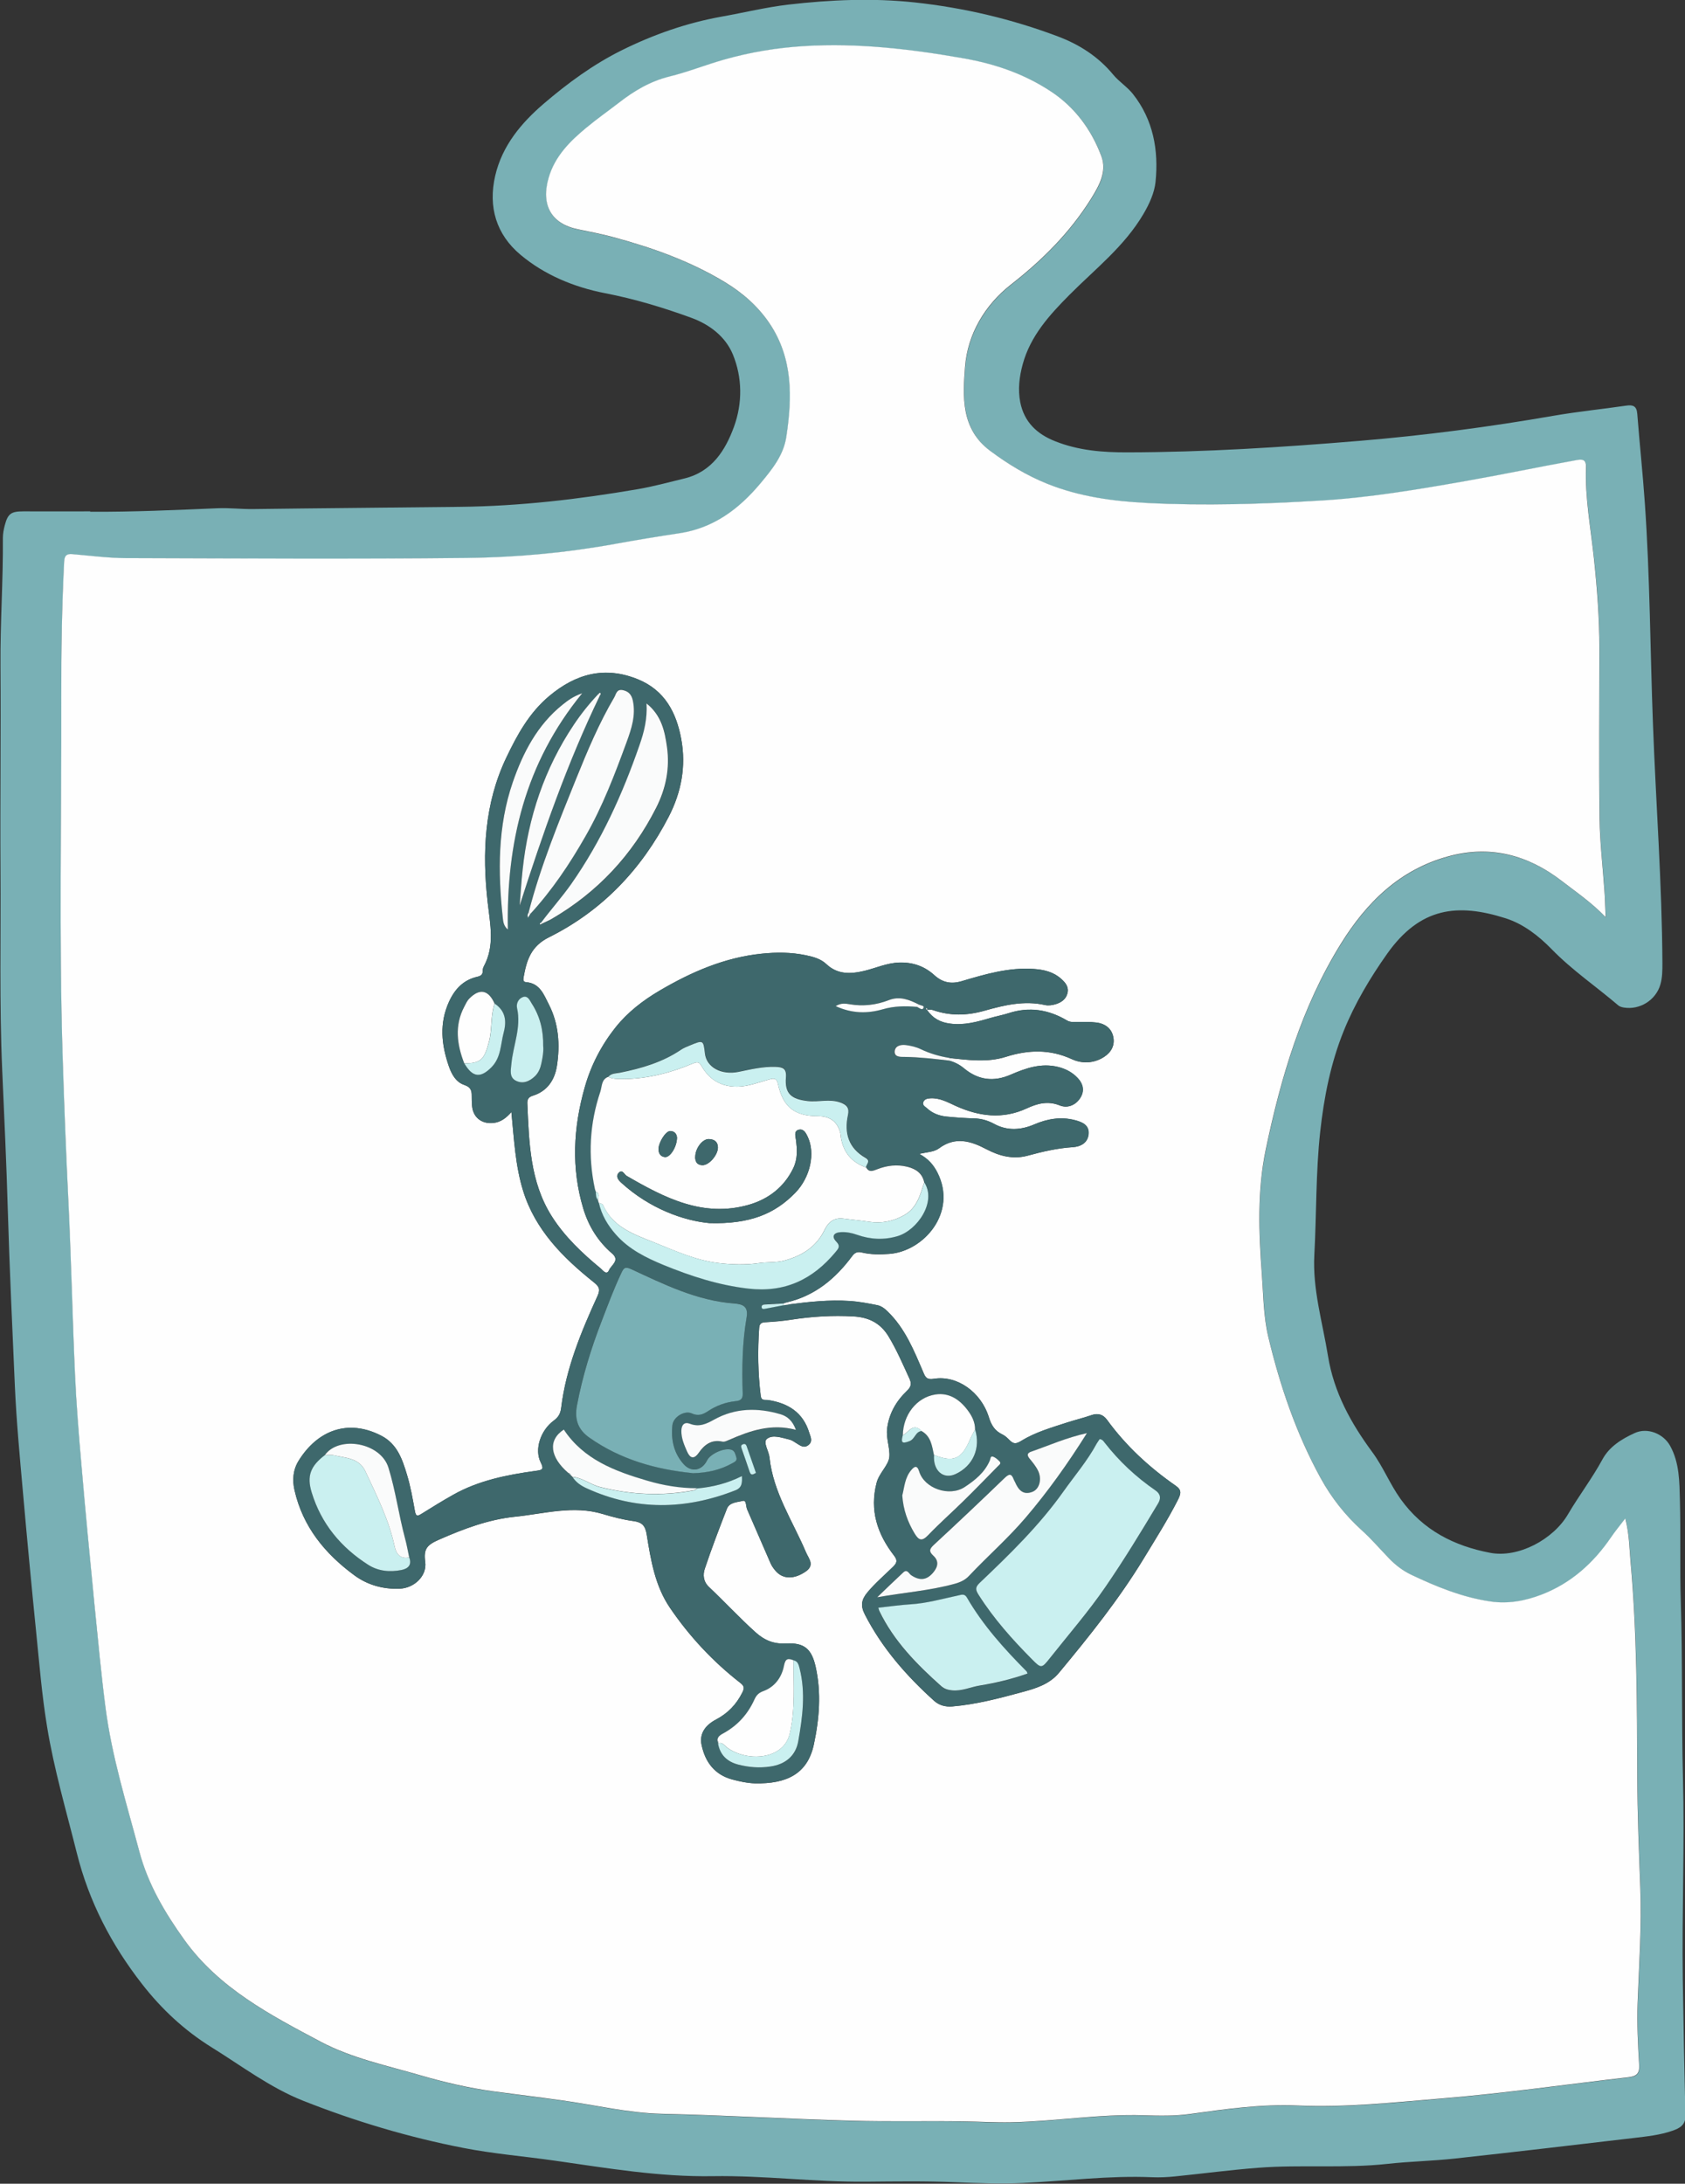 <?xml version="1.0" encoding="UTF-8"?>
<svg xmlns="http://www.w3.org/2000/svg" id="Lag_2" viewBox="0 0 205.11 265.79">
  <rect x="0" y="0" width="205.11" height="265.79" fill="#333333" stroke="none"/>
  <defs>
    <style>.cls-1{fill:#79b0b5;}.cls-1,.cls-2,.cls-3,.cls-4,.cls-5{stroke-width:0px;}.cls-2{fill:#3e686c;}.cls-3{fill:#caf0f0;}.cls-4{fill:#fefefe;}.cls-5{fill:#fafbfb;}</style>
  </defs>
  <g id="Lag_1-2">
    <path class="cls-1" d="m10.95,62.29c5.19.03,10.37-.21,15.56-.43,1.43-.06,2.87.12,4.31.1,8.39-.11,16.78-.17,25.16-.27,7.27-.08,14.48-.92,21.65-2.15,1.93-.33,3.81-.85,5.71-1.31,3.33-.82,4.96-3.42,6.01-6.3,1.04-2.87,1.02-5.98-.15-8.81-.9-2.16-2.83-3.63-5.05-4.44-3.43-1.25-6.91-2.3-10.53-3-3.7-.72-7.32-2.2-10.26-4.67-2.95-2.47-3.96-5.82-3.08-9.62.85-3.67,3.19-6.44,5.92-8.78,2.9-2.48,6-4.76,9.46-6.48,3.89-1.93,7.92-3.34,12.2-4.11,2.71-.48,5.38-1.14,8.12-1.46,5.13-.59,10.25-.82,15.4-.26,5.98.65,11.79,2.02,17.41,4.14,2.6.98,4.9,2.45,6.71,4.64.71.86,1.7,1.48,2.39,2.34,2.5,3.15,3.16,6.87,2.77,10.73-.14,1.31-.74,2.65-1.47,3.89-2.31,3.94-5.88,6.7-9.02,9.86-2.44,2.46-4.74,4.99-5.68,8.44-.41,1.51-.6,3.05-.3,4.61.48,2.42,2.03,3.88,4.26,4.76,2.84,1.13,5.8,1.36,8.81,1.35,9.43-.02,18.83-.62,28.22-1.4,7.91-.66,15.78-1.69,23.6-3.05,2.94-.51,5.93-.81,8.89-1.24.82-.12,1.26.06,1.33,1,.28,3.62.67,7.23.92,10.85.63,8.97.65,17.95.99,26.93.36,9.69,1.1,19.37,1.15,29.08,0,.88,0,1.75-.25,2.61-.55,1.89-2.51,3.12-4.46,2.79-.23-.04-.48-.11-.65-.25-2.69-2.3-5.63-4.29-8.12-6.85-1.59-1.63-3.45-3.08-5.63-3.77-5.8-1.84-10.37-1.36-14.4,4.33-2.08,2.94-3.93,6.05-5.28,9.38-1.59,3.93-2.41,8.09-2.87,12.31-.54,4.97-.44,9.97-.71,14.95-.23,4.2,1,8.21,1.66,12.3.72,4.45,2.79,8.18,5.4,11.72,1.33,1.8,2.14,3.9,3.46,5.73,2.72,3.78,6.51,5.69,10.89,6.52,3.39.65,7.65-1.6,9.46-4.68,1.33-2.27,2.94-4.37,4.2-6.69.84-1.56,2.35-2.49,3.93-3.21,1.54-.71,3.49.07,4.31,1.56,1.15,2.08,1.13,4.4,1.19,6.65.11,4.11-.02,8.23.11,12.35.22,7.11.08,14.22.26,21.33.21,8.19-.13,16.38-.02,24.56.08,5.55.19,11.1.32,16.65.03,1.15-.75,1.53-1.58,1.82-1.51.53-3.11.69-4.69.88-7.25.85-14.49,1.71-21.75,2.5-2.73.3-5.49.35-8.23.65-5.25.58-10.53.07-15.78.48-3.38.26-6.74.71-10.11,1.05-.91.09-1.84.14-2.75.1-5.28-.23-10.52.46-15.78.7-2.71.12-5.42.02-8.14-.09-3.63-.16-7.27-.1-10.91-.07-6.23.06-12.44-.77-18.66-.67-6.51.11-12.87-.98-19.26-1.89-3.71-.53-7.46-.83-11.13-1.55-6.67-1.3-13.17-3.24-19.49-5.74-4.03-1.6-7.49-4.24-11.15-6.51-3.3-2.05-6.09-4.65-8.46-7.7-3.72-4.77-6.46-10.02-7.94-15.95-1.28-5.11-2.77-10.16-3.62-15.37-.63-3.82-.94-7.68-1.33-11.53-.57-5.68-1.11-11.35-1.61-17.04-.38-4.29-.79-8.59-.98-12.89-.31-7.14-.65-14.28-.86-21.42-.16-5.66-.43-11.33-.68-16.99-.36-8.19-.15-16.38-.21-24.57-.05-8.22.06-16.45,0-24.68-.04-5.2.33-10.38.29-15.57,0-.51.1-1.04.23-1.53.38-1.44.78-1.7,2.27-1.7,2.72.01,5.43,0,8.15,0Zm186.91,122.56c-.69.91-1.25,1.58-1.74,2.3-2.15,3.15-4.89,5.6-8.46,6.97-1.98.76-4.04,1.15-6.22.83-3.4-.5-6.52-1.79-9.59-3.23-1.06-.5-1.97-1.2-2.78-2.05-1.08-1.12-2.1-2.31-3.25-3.35-2.04-1.84-3.73-3.99-5.03-6.36-2.98-5.42-4.96-11.24-6.39-17.24-.59-2.5-.59-5.06-.78-7.61-.38-5.07-.58-10.16.47-15.14,1.84-8.78,4.34-17.35,9.14-25.06,3.15-5.08,7.21-9.07,13.15-10.67,5.06-1.36,9.64-.15,13.73,3,1.75,1.34,3.58,2.58,5.36,4.42-.06-1.34-.09-2.29-.15-3.24-.2-2.9-.56-5.81-.59-8.71-.09-6.91-.03-13.83-.02-20.74,0-3.68-.28-7.34-.67-10.99-.39-3.68-1.09-7.34-.96-11.07.04-1.01-.49-.99-1.2-.87-4.47.81-8.92,1.74-13.39,2.53-5.9,1.04-11.8,2.04-17.77,2.39-7.01.41-14.04.64-21.07.29-4.15-.21-8.26-.77-12.16-2.34-2.49-1-4.75-2.39-6.92-3.99-3.61-2.68-3.35-6.67-3.08-10.24.3-3.95,2.42-7.53,5.58-10.01,3.83-2.99,7.18-6.33,9.75-10.44.98-1.56,1.97-3.3,1.27-5.17-1.21-3.24-3.24-5.99-6.15-7.9-3.23-2.11-6.76-3.35-10.63-4.03-6.44-1.13-12.86-1.89-19.39-1.49-3.31.2-6.58.74-9.77,1.65-2.22.64-4.39,1.5-6.63,2.05-2.32.57-4.29,1.74-6.12,3.16-1.32,1.03-2.7,2-3.99,3.06-2.01,1.66-3.85,3.5-4.61,6.12-.96,3.3.32,5.6,3.59,6.26,1.41.29,2.81.56,4.2.93,4.8,1.28,9.46,2.94,13.72,5.53,2.12,1.29,4,2.92,5.4,5.02,2.86,4.26,2.75,8.97,2.03,13.75-.34,2.25-1.73,3.99-3.15,5.69-2.61,3.12-5.69,5.45-9.84,6.07-2.6.39-5.2.82-7.79,1.29-5.98,1.08-12.03,1.65-18.09,1.72-13.86.16-27.73.07-41.59.02-2.15,0-4.29-.3-6.44-.48-.7-.06-.97.15-1.01.91-.29,5.43-.37,10.85-.35,16.29.04,14.7-.29,29.41.17,44.11.18,5.71.4,11.41.68,17.11.35,7.14.5,14.28.82,21.42.16,3.59.45,7.17.76,10.75.5,5.72,1.04,11.44,1.6,17.16.41,4.21.81,8.42,1.35,12.61.77,5.99,2.58,11.76,4.13,17.58,1.06,3.97,3.11,7.43,5.47,10.72,4.22,5.89,10.48,9.15,16.64,12.42,3.77,2,8.03,2.88,12.12,4.07,2.86.83,5.78,1.53,8.75,1.93,2.8.38,5.61.73,8.42,1.11,4.07.56,8.12,1.55,12.2,1.64,7.71.17,15.4.63,23.1.84,4.55.12,9.11,0,13.66.08,1.91.03,3.82.16,5.74.11,5.39-.12,10.73-1.02,16.13-.85,1.91.06,3.83.09,5.74-.17,4.31-.6,8.62-1.22,12.99-1.02,5.89.26,11.73-.38,17.57-.86,7.59-.62,15.13-1.72,22.7-2.58.94-.11,1.4-.39,1.33-1.48-.15-2.51-.28-5.03-.19-7.54.17-4.67.51-9.33.33-14-.17-4.51-.35-9.02-.37-13.53-.03-8.79-.03-17.57-.83-26.33-.15-1.61-.15-3.24-.62-5.1Z"></path>
    <path class="cls-4" d="m197.85,184.85c.47,1.85.48,3.49.62,5.1.8,8.76.8,17.55.83,26.33.02,4.51.2,9.02.37,13.53.18,4.68-.16,9.34-.33,14-.09,2.51.04,5.03.19,7.54.07,1.09-.4,1.37-1.33,1.48-7.57.87-15.11,1.96-22.7,2.58-5.84.48-11.68,1.12-17.57.86-4.36-.19-8.68.42-12.99,1.02-1.91.27-3.83.23-5.74.17-5.4-.17-10.75.74-16.13.85-1.92.04-3.83-.08-5.74-.11-4.55-.07-9.11.05-13.66-.08-7.7-.21-15.39-.67-23.1-.84-4.08-.09-8.13-1.08-12.2-1.64-2.8-.39-5.61-.73-8.42-1.11-2.97-.41-5.89-1.1-8.75-1.93-4.09-1.19-8.35-2.08-12.12-4.07-6.16-3.27-12.42-6.53-16.64-12.42-2.35-3.28-4.41-6.74-5.47-10.72-1.55-5.82-3.36-11.58-4.13-17.58-.54-4.19-.93-8.4-1.35-12.61-.56-5.72-1.11-11.43-1.6-17.16-.31-3.58-.6-7.16-.76-10.75-.32-7.14-.47-14.29-.82-21.42-.28-5.7-.5-11.41-.68-17.11-.46-14.7-.13-29.4-.17-44.11-.01-5.43.07-10.86.35-16.29.04-.76.31-.97,1.01-.91,2.15.18,4.29.47,6.44.48,13.86.04,27.73.13,41.59-.02,6.05-.07,12.11-.63,18.09-1.72,2.59-.47,5.19-.9,7.79-1.29,4.15-.63,7.23-2.95,9.84-6.07,1.42-1.7,2.82-3.43,3.15-5.69.72-4.78.82-9.49-2.03-13.75-1.41-2.1-3.28-3.73-5.4-5.02-4.26-2.59-8.92-4.24-13.72-5.53-1.39-.37-2.8-.64-4.2-.93-3.27-.66-4.55-2.96-3.59-6.26.76-2.63,2.6-4.46,4.61-6.12,1.29-1.07,2.66-2.03,3.99-3.06,1.83-1.42,3.8-2.59,6.12-3.16,2.24-.55,4.41-1.42,6.63-2.05,3.19-.91,6.46-1.45,9.77-1.65,6.53-.4,12.95.36,19.39,1.49,3.87.68,7.41,1.91,10.63,4.03,2.91,1.91,4.94,4.66,6.15,7.9.7,1.87-.3,3.61-1.27,5.17-2.57,4.11-5.92,7.45-9.75,10.44-3.17,2.48-5.28,6.05-5.58,10.01-.27,3.58-.54,7.56,3.08,10.24,2.17,1.61,4.43,2.99,6.92,3.99,3.9,1.57,8.02,2.13,12.16,2.34,7.02.36,14.06.13,21.07-.29,5.97-.35,11.87-1.35,17.77-2.39,4.48-.79,8.92-1.72,13.39-2.53.71-.13,1.24-.14,1.2.87-.13,3.73.57,7.38.96,11.07.39,3.65.67,7.31.67,10.99,0,6.91-.07,13.83.02,20.74.04,2.91.39,5.81.59,8.71.07.95.09,1.9.15,3.24-1.78-1.84-3.61-3.07-5.36-4.42-4.1-3.15-8.67-4.37-13.73-3-5.94,1.6-10,5.59-13.15,10.67-4.79,7.72-7.3,16.28-9.14,25.06-1.04,4.99-.85,10.07-.47,15.14.19,2.55.19,5.11.78,7.61,1.43,6,3.41,11.82,6.39,17.24,1.3,2.37,2.99,4.52,5.03,6.36,1.15,1.04,2.17,2.23,3.25,3.35.81.85,1.72,1.55,2.78,2.05,3.07,1.45,6.19,2.73,9.59,3.23,2.17.32,4.24-.07,6.22-.83,3.57-1.37,6.31-3.82,8.46-6.97.49-.72,1.05-1.4,1.74-2.3Zm-101.85-26.07c-.07-.09-.14-.18-.21-.27,3.4-.79,5.9-2.88,7.92-5.61.35-.47.68-.58,1.2-.45,1.1.26,2.21.26,3.33.17,4.18-.3,8.31-5.02,5.86-9.88-.49-.97-1.14-1.71-2.21-2.29.95-.23,1.77-.22,2.39-.67,1.99-1.48,3.88-.91,5.81.11,1.56.82,3.22,1.25,4.97.78,1.81-.49,3.63-.92,5.51-1.04.97-.06,1.85-.52,1.93-1.62.09-1.12-.85-1.46-1.71-1.68-1.68-.43-3.32-.15-4.9.53-1.62.69-3.28.8-4.85-.04-.81-.44-1.59-.67-2.49-.69-1.12-.03-2.23-.11-3.34-.22-.89-.09-1.71-.38-2.38-1.01-.23-.21-.6-.37-.46-.75.14-.38.52-.45.89-.47,1.13-.06,2.07.47,3.05.92,2.83,1.28,5.71,1.67,8.66.31,1.27-.59,2.56-.95,4.03-.36,1.01.4,2.04-.09,2.56-1.04.53-.96.14-1.84-.66-2.56-.61-.54-1.3-.88-2.1-1.08-2.07-.52-3.95.14-5.79.94-2.07.9-3.96.66-5.69-.78-.53-.44-1.13-.75-1.79-.93,0-.11.02-.21.02-.32,2.31.24,4.63.57,6.9-.15,2.73-.86,5.36-.94,8.03.29,1.12.52,2.43.53,3.6-.09.94-.5,1.59-1.29,1.47-2.4-.14-1.18-.96-1.83-2.1-1.97-.79-.1-1.59-.07-2.39-.07-.4,0-.8.05-1.16-.17-2.24-1.33-4.6-1.71-7.12-.9-.72.23-1.47.36-2.2.58-1.61.48-3.21.92-4.93.69-1.16-.15-2.07-.6-2.84-1.7.38.02.58-.01.75.05,2.07.73,4.16.68,6.24.09,2.43-.69,4.86-1.28,7.42-.7.41.09.89.01,1.3-.11.67-.21,1.24-.6,1.42-1.33.19-.76-.24-1.29-.78-1.76-.95-.84-2.09-1.11-3.31-1.19-3.06-.21-5.93.64-8.8,1.49-1.27.38-2.32.17-3.31-.73-1.2-1.09-2.61-1.59-4.27-1.54-1.52.04-2.86.68-4.29,1.02-1.66.39-3.24.45-4.59-.83-.7-.66-1.6-.89-2.5-1.08-1.77-.37-3.57-.38-5.37-.19-4.51.46-8.55,2.22-12.4,4.48-2.04,1.2-3.92,2.64-5.39,4.49-1.72,2.16-2.99,4.6-3.75,7.29-1.4,4.91-1.66,9.83-.18,14.76.64,2.13,1.79,4,3.51,5.47.99.85-.11,1.42-.37,2.02-.3.7-.76.01-1.01-.19-2.26-1.86-4.39-3.87-5.96-6.35-2.66-4.19-2.77-8.99-2.98-13.75-.02-.5.15-.78.68-.94,1.76-.55,2.65-1.92,2.92-3.62.4-2.57.22-5.13-.98-7.48-.6-1.17-1.08-2.58-2.75-2.71-.41-.03-.37-.32-.32-.62.36-2.03.88-3.75,3.07-4.84,6.49-3.23,11.28-8.27,14.6-14.7,1.52-2.96,2.12-6.1,1.52-9.4-.59-3.27-2.02-5.98-5.29-7.31-4.02-1.63-7.54-.68-10.78,2.04-2.44,2.04-3.9,4.73-5.23,7.5-2.67,5.6-2.95,11.57-2.27,17.59.3,2.68.91,5.29-.48,7.84-.07.14-.12.31-.11.46,0,.47-.18.67-.67.78-1.67.39-2.72,1.47-3.44,3.03-1.2,2.63-.93,5.22-.04,7.81.33.98.85,1.98,1.91,2.33.73.25.9.64.89,1.3,0,.4.01.8.04,1.2.1,1.44,1.17,2.28,2.61,2.12.91-.1,1.56-.62,2.18-1.32.33,3.32.48,6.54,1.43,9.59,1.47,4.73,4.82,8.1,8.57,11.1.66.52.87.85.48,1.7-1.99,4.36-3.83,8.79-4.42,13.61-.08.69-.32,1.13-.9,1.55-1.62,1.19-2.38,3.52-1.59,5.09.45.89.15.92-.61,1.03-3.49.48-6.94,1.16-10.06,2.92-1.32.74-2.61,1.54-3.89,2.34-.48.3-.64.24-.75-.35-.27-1.49-.53-3-.97-4.44-.56-1.87-1.18-3.75-3.13-4.75-4.07-2.1-7.78-.63-10.06,3.05-.67,1.08-.79,2.3-.5,3.58,1.01,4.45,3.7,7.72,7.27,10.35,1.61,1.19,3.51,1.72,5.53,1.64,1.76-.07,3.34-1.55,3.11-3.26-.22-1.6.22-2.07,1.7-2.72,2.99-1.31,6-2.45,9.24-2.78,3.54-.36,7.08-1.41,10.68-.33,1.22.37,2.47.69,3.73.86,1.05.14,1.44.57,1.61,1.63.5,3.11,1.01,6.26,2.84,8.94,2.37,3.48,5.23,6.54,8.56,9.13.5.39.5.66.24,1.17-.72,1.45-1.75,2.52-3.19,3.28-1.43.76-2.03,1.82-1.77,3.09.44,2.11,1.61,3.65,3.77,4.22.88.23,1.8.43,2.71.46,3.88.09,6.41-1.16,7.18-4.7.67-3.12.94-6.32.22-9.51-.49-2.15-1.39-2.93-3.58-2.81-1.49.08-2.61-.35-3.75-1.38-1.96-1.77-3.75-3.7-5.66-5.51-.69-.66-.74-1.48-.5-2.2.82-2.46,1.75-4.88,2.69-7.3.32-.82,1.26-.79,1.93-.97.47-.13.37.65.53,1.02.96,2.19,1.9,4.39,2.86,6.58.14.32.36.63.59.9.9,1.06,2.26,1.07,3.67.11,1.16-.8.39-1.55.04-2.37-1.61-3.79-3.99-7.28-4.43-11.52-.08-.78-.81-1.84-.33-2.25.7-.59,1.83-.15,2.76.07.3.07.57.27.84.44.48.29.94.68,1.51.19.52-.45.2-.99.06-1.45-.75-2.48-2.58-3.62-5.02-3.99-.35-.05-.81.13-.89-.51-.34-2.75-.38-5.5-.19-8.25.03-.47.21-.69.73-.71,1.08-.06,2.15-.15,3.22-.32,2.5-.38,4.99-.53,7.52-.39,1.84.1,3.26.78,4.26,2.4,1,1.64,1.75,3.4,2.55,5.14.28.61.26.99-.3,1.53-1.29,1.23-2.17,2.74-2.4,4.57-.15,1.2.36,2.39.27,3.45-.09,1.03-1.24,1.95-1.55,3.15-.88,3.35.08,6.23,2.11,8.86.44.57.39.89-.11,1.37-1.05,1.03-2.18,1.98-3.13,3.13-.74.89-.85,1.63-.3,2.69,2.09,4.08,5.05,7.45,8.42,10.49.62.56,1.39.76,2.22.69,2.87-.24,5.64-.97,8.41-1.72,1.71-.46,3.39-.95,4.58-2.38,3.7-4.45,7.32-8.97,10.33-13.93,1.4-2.31,2.85-4.59,4.09-7.01.46-.89.53-1.31-.24-1.84-3.2-2.23-6.04-4.84-8.34-8.01-.47-.65-1.1-.84-1.9-.56-.98.34-1.99.58-2.98.9-1.9.62-3.84,1.18-5.54,2.22-.69.43-.98.38-1.45-.09-.25-.25-.53-.52-.84-.67-.92-.43-1.36-1.11-1.67-2.11-.96-3.08-3.88-5.13-6.68-4.68-.89.14-1.04-.17-1.31-.81-1.13-2.64-2.2-5.32-4.33-7.38-.39-.38-.78-.68-1.31-.78-1.1-.21-2.18-.42-3.31-.5-2.49-.16-4.94.1-7.4.42Z"></path>
    <path class="cls-2" d="m115.56,129.09c.66.18,1.26.49,1.79.93,1.74,1.45,3.62,1.68,5.69.78,1.84-.8,3.72-1.45,5.79-.94.8.2,1.49.54,2.1,1.08.8.71,1.19,1.6.66,2.56-.53.95-1.56,1.44-2.56,1.04-1.47-.59-2.75-.23-4.03.36-2.95,1.37-5.83.98-8.66-.31-.99-.45-1.93-.97-3.05-.92-.37.02-.75.09-.89.47-.14.38.23.54.46.75.67.62,1.49.92,2.38,1.01,1.11.11,2.23.19,3.34.22.9.02,1.68.25,2.49.69,1.57.84,3.23.74,4.85.04,1.58-.68,3.22-.96,4.9-.53.85.22,1.79.56,1.71,1.68-.09,1.1-.97,1.56-1.93,1.62-1.89.12-3.7.55-5.51,1.04-1.75.47-3.41.04-4.97-.78-1.93-1.02-3.82-1.59-5.81-.11-.61.45-1.44.44-2.39.67,1.07.58,1.72,1.32,2.21,2.29,2.45,4.86-1.68,9.57-5.86,9.88-1.12.08-2.24.09-3.33-.17-.52-.12-.86-.02-1.2.45-2.02,2.73-4.52,4.81-7.92,5.61-.13.04-.26.09-.39.13-.78.04-1.57.08-2.35.13-.22.01-.39.14-.34.37.04.19.22.18.38.15.77-.15,1.54-.29,2.31-.44.2-.03.4-.05.6-.08,2.46-.32,4.91-.58,7.4-.42,1.13.07,2.21.28,3.31.5.53.1.92.4,1.31.78,2.13,2.06,3.2,4.74,4.33,7.38.27.64.43.95,1.31.81,2.8-.45,5.73,1.6,6.68,4.68.31,1,.74,1.67,1.67,2.11.32.15.59.42.84.67.47.47.76.52,1.45.09,1.69-1.05,3.64-1.6,5.54-2.22.99-.32,2-.56,2.98-.9.8-.28,1.42-.09,1.9.56,2.31,3.17,5.14,5.78,8.34,8.01.77.54.7.95.24,1.84-1.24,2.42-2.69,4.7-4.09,7.01-3.01,4.96-6.63,9.47-10.33,13.93-1.19,1.43-2.87,1.92-4.58,2.38-2.77.75-5.54,1.48-8.41,1.72-.83.07-1.6-.13-2.22-.69-3.37-3.04-6.32-6.41-8.42-10.49-.54-1.06-.44-1.79.3-2.69.95-1.14,2.08-2.09,3.13-3.13.5-.49.55-.81.11-1.37-2.03-2.62-2.98-5.51-2.11-8.86.32-1.2,1.46-2.12,1.55-3.15.1-1.06-.42-2.25-.27-3.45.23-1.84,1.11-3.34,2.4-4.57.56-.53.58-.92.3-1.53-.8-1.74-1.55-3.49-2.55-5.14-.99-1.62-2.42-2.3-4.26-2.4-2.52-.14-5.02,0-7.52.39-1.06.16-2.14.26-3.22.32-.52.03-.7.24-.73.71-.19,2.76-.15,5.51.19,8.25.08.64.53.46.89.51,2.44.37,4.28,1.51,5.02,3.99.14.46.46.99-.06,1.45-.57.5-1.03.11-1.51-.19-.27-.17-.54-.37-.84-.44-.93-.21-2.07-.66-2.76-.07-.49.41.25,1.47.33,2.25.44,4.24,2.83,7.73,4.43,11.52.35.82,1.12,1.57-.04,2.37-1.4.96-2.77.95-3.67-.11-.23-.27-.45-.57-.59-.9-.96-2.19-1.9-4.39-2.86-6.58-.16-.37-.07-1.15-.53-1.02-.67.18-1.61.15-1.93.97-.94,2.41-1.87,4.84-2.69,7.3-.24.72-.19,1.54.5,2.2,1.91,1.81,3.7,3.74,5.66,5.51,1.14,1.02,2.26,1.46,3.75,1.38,2.2-.12,3.1.66,3.58,2.81.72,3.19.45,6.39-.22,9.51-.77,3.55-3.3,4.79-7.18,4.7-.91-.02-1.83-.22-2.71-.46-2.16-.57-3.33-2.11-3.77-4.22-.27-1.27.33-2.34,1.77-3.09,1.44-.76,2.47-1.84,3.19-3.28.25-.51.26-.78-.24-1.17-3.33-2.59-6.19-5.65-8.56-9.13-1.83-2.68-2.34-5.83-2.84-8.94-.17-1.06-.56-1.49-1.61-1.63-1.26-.17-2.51-.49-3.73-.86-3.6-1.09-7.14-.04-10.68.33-3.23.33-6.24,1.47-9.24,2.78-1.48.65-1.92,1.12-1.7,2.72.24,1.72-1.34,3.19-3.11,3.26-2.02.08-3.92-.46-5.53-1.64-3.56-2.63-6.26-5.9-7.27-10.35-.29-1.28-.17-2.5.5-3.58,2.28-3.68,5.99-5.15,10.06-3.05,1.94,1,2.56,2.88,3.13,4.75.44,1.45.69,2.95.97,4.44.11.59.27.65.75.35,1.29-.8,2.58-1.6,3.89-2.34,3.12-1.76,6.57-2.44,10.06-2.92.75-.1,1.05-.13.61-1.03-.79-1.57-.03-3.9,1.59-5.09.57-.42.81-.86.9-1.55.58-4.82,2.43-9.24,4.42-13.61.39-.86.18-1.18-.48-1.7-3.76-3-7.11-6.37-8.57-11.1-.95-3.06-1.11-6.27-1.43-9.59-.62.7-1.27,1.22-2.18,1.32-1.45.16-2.51-.68-2.61-2.12-.03-.4-.05-.8-.04-1.2.01-.65-.16-1.05-.89-1.3-1.05-.35-1.57-1.35-1.91-2.33-.88-2.59-1.16-5.18.04-7.81.72-1.57,1.77-2.65,3.44-3.03.5-.11.68-.31.67-.78,0-.15.04-.33.11-.46,1.38-2.54.78-5.15.48-7.84-.68-6.02-.4-11.99,2.27-17.59,1.32-2.78,2.79-5.46,5.23-7.5,3.24-2.72,6.76-3.67,10.78-2.04,3.27,1.33,4.69,4.04,5.29,7.31.6,3.3,0,6.45-1.52,9.4-3.32,6.43-8.11,11.47-14.6,14.7-2.19,1.09-2.71,2.81-3.07,4.84-.05.3-.09.59.32.62,1.67.14,2.15,1.54,2.75,2.71,1.21,2.36,1.38,4.91.98,7.48-.26,1.71-1.16,3.07-2.92,3.62-.52.16-.7.44-.68.94.21,4.75.32,9.55,2.98,13.75,1.57,2.47,3.71,4.49,5.96,6.35.24.2.71.89,1.01.19.26-.6,1.36-1.17.37-2.02-1.72-1.47-2.87-3.34-3.51-5.47-1.48-4.93-1.21-9.85.18-14.76.76-2.69,2.03-5.12,3.75-7.29,1.48-1.85,3.35-3.3,5.39-4.49,3.85-2.26,7.89-4.02,12.4-4.48,1.8-.18,3.59-.18,5.37.19.9.19,1.8.42,2.5,1.08,1.36,1.28,2.93,1.22,4.59.83,1.43-.34,2.77-.97,4.29-1.02,1.66-.05,3.07.45,4.27,1.54.99.9,2.05,1.1,3.31.73,2.87-.85,5.75-1.71,8.8-1.49,1.22.09,2.37.35,3.31,1.19.53.47.96.99.78,1.76-.18.73-.75,1.13-1.42,1.33-.41.13-.89.2-1.3.11-2.56-.57-4.99.02-7.42.7-2.09.59-4.17.64-6.24-.09-.17-.06-.38-.03-.75-.05.77,1.1,1.67,1.55,2.84,1.7,1.72.23,3.32-.22,4.93-.69.73-.21,1.48-.34,2.2-.58,2.52-.82,4.88-.44,7.12.9.37.22.76.17,1.16.17.8,0,1.6-.03,2.39.07,1.14.14,1.96.79,2.1,1.97.13,1.11-.53,1.9-1.47,2.4-1.17.62-2.48.6-3.6.09-2.67-1.23-5.31-1.16-8.03-.29-2.27.72-4.59.39-6.9.15-1.22-.2-2.39-.53-3.51-1.07-.56-.27-1.2-.42-1.82-.5-.61-.08-1.33.09-1.36.8-.03.68.74.64,1.21.64,1.83.01,3.64.24,5.45.45Zm-51.28-17.42c.09-.15.19-.3.28-.45,2.63-2.86,4.77-6.06,6.7-9.43,2.09-3.66,3.58-7.56,5.02-11.49.59-1.61,1.13-3.25.76-5.02-.15-.7-.48-1.13-1.21-1.29-.78-.17-.83.5-1.06.88-1.84,3.14-3.26,6.47-4.61,9.84-2.16,5.37-4.36,10.71-5.81,16.33-.12.2-.2.41-.06.64-.04,0-.07.01-.11.02.03-.01.06-.02.09-.03Zm8.26,33.36h0c0,.37,0,.74.27,1.03.03.11.06.22.09.33.33,1.48,1.08,2.73,2.07,3.85,1.58,1.78,3.61,2.8,5.79,3.7,3.34,1.38,6.7,2.46,10.32,2.88,4.45.52,7.85-1.11,10.62-4.44.34-.4.65-.71.1-1.28-.59-.61-.34-1.1.54-1.15.69-.04,1.34.09,1.99.32,1.63.57,3.28.66,4.94.16,2.4-.72,4.78-4.19,3.24-6.54-.23-1.11-1-1.64-2.03-1.89-1.27-.32-2.5-.17-3.7.3-.48.19-.98.43-1.33-.22-.05-.39.65-.77-.09-1.19-2.04-1.17-2.6-3-2.12-5.21.18-.82-.11-1.22-.9-1.51-1.34-.49-2.68-.03-4.02-.19-1.98-.23-2.79-.9-2.63-2.87.09-1.1-.37-1.27-1.28-1.29-1.54-.04-3,.32-4.48.61-2.12.43-3.91-.57-4.1-2.23-.19-1.65-.21-1.66-1.82-.99-.37.15-.75.3-1.08.52-2.25,1.53-4.8,2.27-7.43,2.8-.5.1-1.05.05-1.43.5-.86.31-.76,1.17-.97,1.8-1.31,3.89-1.53,7.85-.66,11.87.03.1.07.21.1.31Zm39.08-22.48c.27.09.62.47.8.14.17-.31-.33-.29-.54-.42-1.15-.59-2.33-1.07-3.65-.56-1.56.61-3.15.79-4.81.51-.51-.09-1.05-.17-1.68.23,1.99.91,3.86.92,5.74.38,1.37-.39,2.74-.41,4.14-.29Zm-24.21,89.62v.03c.25,1.42,1.12,2.24,2.48,2.59,1.28.33,2.56.43,3.9.23,1.87-.28,3.08-1.33,3.39-3.07.52-2.94.91-5.92.16-8.89-.11-.44-.21-.86-.74-.97-.65-.24-1-.26-1.17.67-.26,1.4-1.12,2.58-2.53,3.09-.57.21-.84.52-1.06,1-.79,1.76-2.01,3.13-3.7,4.08-.37.21-.8.4-.81.94.02.1.05.2.07.31Zm-30.9-82.75c1.01,1.72,1.97,1.82,3.33.44,1.16-1.19,1.08-2.75,1.46-4.19.38-1.42.23-2.65-1.1-3.53-.74-1.67-1.81-1.89-3.07-.61-.27.27-.44.65-.62,1-1.21,2.29-.89,4.59,0,6.88Zm13.18,50.35c.43.66,1.07,1.08,1.75,1.39,5.99,2.73,12.02,2.61,18.08.23.82-.32.82-.94.79-1.73-1.75.88-3.55,1.32-5.43,1.5-2.09,0-4.14-.34-6.12-.93-3.91-1.16-7.71-2.58-10.12-6.21-1.98,1.29-1.69,3.35.56,5.29.1.09.2.19.3.28.06.06.13.13.19.19Zm3.14-95.28c-1.1,1.16-2.09,2.4-2.98,3.73-3.58,5.35-5.56,11.27-6.23,17.65-.15,1.44-.24,2.89-.36,4.34,2.8-8.71,5.78-17.32,9.76-25.54.07-.11.18-.23.01-.34-.02-.01-.13.11-.2.17Zm45.86,89.49c.02-.84-.33-1.56-.8-2.2-.98-1.37-2.3-2.31-4.03-2.05-2.31.36-3.93,2.51-3.96,4.96-.22.79-.2,1.12.81.73.69-.27.71-1.19,1.5-1.23,1.12.65,1.24,1.81,1.49,2.9-.16,1.9,1.11,3.04,2.61,2.35,2.14-.99,3.09-3.17,2.38-5.45Zm-79.15,3.13c-1.73,1.32-2.21,2.52-1.6,4.54,1.16,3.81,3.57,6.71,6.9,8.82,1.22.77,2.62.9,4.03.62.83-.16,1.29-.62.94-1.54-.17-.77-.31-1.56-.51-2.32-.76-2.84-1.15-5.75-2.01-8.58-.95-3.1-6.05-3.94-7.75-1.54Zm26.46-64.69c.39-.19.8-.36,1.18-.57,5.57-3.24,9.79-7.76,12.7-13.5,1.18-2.34,1.7-4.84,1.33-7.43-.27-1.91-.66-3.83-2.49-5.29.11,1.88-.3,3.48-.85,5.06-2.08,5.98-4.66,11.7-8.31,16.91-1.15,1.63-2.48,3.11-3.66,4.71-.1.05-.21.1-.12.23,0,.01.16-.07.24-.1Zm18.32,66.88c1.82-.04,3.4-.41,4.85-1.23.29-.16.59-.32.46-.72-.11-.33-.16-.74-.54-.89-.81-.33-2.59.45-3.02,1.28-.63,1.24-1.9,1.51-2.83.48-1.22-1.34-1.57-3.02-1.39-4.77.11-1,1.48-1.83,2.36-1.43.75.35,1.33.15,1.9-.23,1.05-.69,2.18-1.12,3.44-1.26.49-.05.88-.2.86-.88-.1-3.11-.06-6.22.47-9.3.23-1.33-.42-1.63-1.53-1.71-4.51-.33-8.5-2.31-12.5-4.17-.76-.35-.91-.16-1.2.43-.91,1.91-1.64,3.89-2.4,5.86-1.3,3.35-2.35,6.76-3.02,10.3-.33,1.74.18,2.96,1.5,3.9,3.81,2.69,8.15,3.89,12.58,4.33Zm49.55-4.14c-.11.17-.26.34-.37.55-1.14,2.12-2.7,3.94-4.09,5.89-2.92,4.11-6.53,7.62-10.17,11.08-.62.59-.46.91-.1,1.47,1.83,2.87,4.08,5.4,6.47,7.81,1.15,1.15,1.18,1.15,2.22-.17,2.25-2.84,4.63-5.58,6.69-8.57,2.28-3.32,4.38-6.75,6.44-10.2.38-.63.35-1.16-.33-1.62-2.35-1.62-4.41-3.54-6.16-5.79-.14-.18-.27-.4-.6-.44Zm-8.81,28.55c-.04-.11-.05-.21-.1-.25-2.73-2.75-5.32-5.62-7.27-8.99-.29-.5-.64-.35-1.02-.27-1.95.41-3.86.96-5.86,1.09-1.29.08-2.57.26-3.9.41.06.19.08.3.12.4,1.77,3.67,4.56,6.5,7.55,9.16.38.33.8.45,1.3.5,1.2.13,2.26-.41,3.39-.59,1.97-.31,3.89-.79,5.78-1.45Zm7.25-29.27c-2.54.56-4.61,1.51-6.75,2.24-.51.18-.61.42-.25.86.38.46.77.93,1.03,1.46.51,1.04.18,2.27-.68,2.59-1.14.43-1.7-.26-2.11-1.18-.05-.11-.11-.21-.16-.32-.29-.81-.61-.67-1.15-.15-2.81,2.71-5.65,5.4-8.52,8.05-.55.51-.73.81-.12,1.37.69.63.58,1.32.02,2.01-.79.97-1.65,1.08-2.71.37-.27-.18-.47-.8-.97-.34-1.01.94-2,1.9-3.17,3.02,3.32-.59,6.43-.82,9.43-1.64.69-.19,1.26-.46,1.74-.96,2.27-2.41,4.77-4.59,6.92-7.12,2.69-3.17,5.09-6.52,7.44-10.26Zm-61.44-90.05c-1.1.38-1.74.88-2.39,1.39-3.08,2.46-4.82,5.85-6.06,9.44-1.85,5.34-1.83,10.9-1.22,16.46.05.46.09,1.01.62,1.47-.19-10.57,2.09-20.25,9.05-28.76Zm38.97,97.61c.12,1.78.65,3.26,1.5,4.65.52.86.9.99,1.65.21,1.38-1.43,2.88-2.76,4.3-4.16,1.42-1.4,2.81-2.83,4.21-4.25.16-.16.43-.32.17-.58-.23-.22-.48-.45-.76-.56-.35-.14-.32.25-.4.44-.62,1.47-1.81,2.44-3.08,3.26-1.87,1.22-4.9.17-5.53-1.9-.26-.85-.61-.58-.95-.19-.81.91-.85,2.11-1.1,3.08Zm-12.95-7.95c-.38-1.05-1.02-1.64-1.88-1.9-2.77-.81-5.49-.78-8.08.66-.92.51-1.82.94-2.94.5-.65-.25-1.03.1-1.04.86-.01.91.34,1.72.69,2.51.35.79.81,1.05,1.43.16.67-.97,1.54-1.63,2.83-1.36.29.06.54-.07.8-.18,2.58-1.13,5.19-2.06,8.2-1.24Zm-30.76-46.68c.04-1.94-.39-3.65-1.39-5.21-.26-.4-.47-.97-1.03-.81-.6.17-.88.82-.76,1.36.53,2.36-.48,4.53-.69,6.8-.07.72-.27,1.58.49,2.01.87.49,1.71.13,2.39-.53.44-.43.65-.99.78-1.59.15-.7.26-1.41.22-2.03Zm25.9,51.94c-.45-1.29-.8-2.29-1.15-3.3-.08-.23-.23-.31-.45-.21-.23.09-.25.24-.17.47.34.96.66,1.94,1,2.9.07.19.18.37.43.28.2-.07.33-.2.34-.14Zm20.69-56.52s.05.09.08.14c.03-.02.08-.06.07-.07-.01-.05-.05-.1-.07-.15-.02.03-.05.05-.08.09Z"></path>
    <path class="cls-5" d="m115.56,129.09c-1.81-.21-3.62-.43-5.45-.45-.47,0-1.23.04-1.21-.64.03-.71.75-.88,1.36-.8.62.08,1.26.23,1.82.5,1.12.54,2.29.87,3.51,1.07,0,.11-.02.21-.02.32Z"></path>
    <path class="cls-4" d="m105.44,142.1c.35.65.85.4,1.33.22,1.2-.47,2.43-.62,3.7-.3,1.03.26,1.8.79,2.03,1.89-.48,1.52-.89,3.1-2.4,3.97-1.34.77-2.8,1.06-4.36.82-1.02-.16-2.05-.24-3.07-.38-1.13-.15-1.83.41-2.29,1.35-.99,2.06-2.69,3.14-4.84,3.74-1.06.3-2.13.17-3.19.33-1.61.23-3.25.18-4.89-.01-2.77-.33-5.27-1.48-7.81-2.5-2.47-.99-5.05-1.85-6.26-4.58-.06-.13-.34-.17-.51-.25-.03-.11-.06-.22-.09-.33.02-.37.29-.81-.27-1.03,0,0,0,0,0,0-.03-.1-.07-.21-.1-.31-.87-4.02-.65-7.98.66-11.87.21-.63.11-1.49.97-1.8.36.21.74.24,1.15.26,3.2.11,6.23-.66,9.15-1.88.64-.27.8-.12,1.08.37.96,1.65,2.42,2.48,4.34,2.45,1.29-.02,2.49-.49,3.71-.83.53-.14,1.03-.39,1.23.53.61,2.8,2.02,3.88,4.87,3.89q2.31,0,2.76,2.28c.02.12.01.24.03.36.31,1.81,1.34,3.01,3.07,3.61Zm-19.09,6.77c4.98.14,7.98-1.15,10.45-3.68,1.85-1.9,2.48-4.84,1.51-6.85-.21-.44-.48-.95-1.02-.85-.68.12-.47.76-.41,1.19.16,1.2.23,2.35-.32,3.51-1.12,2.32-3.05,3.77-5.38,4.44-5.56,1.61-10.28-.83-14.9-3.51-.3-.18-.51-.83-.95-.39-.44.44-.06.91.3,1.23,3.44,3.14,7.57,4.62,10.73,4.91Zm-1.73-8.06c0,.61.25,1,.9,1.01.81,0,1.9-1.28,1.87-2.19-.02-.7-.48-.97-1.1-.99-.79-.02-1.66,1.14-1.66,2.17Zm-2.22-2.42c-.03-.28-.21-.71-.81-.73-.57-.01-1.47,1.44-1.43,2.27.03.5.27.85.78.9.62.07,1.49-1.25,1.47-2.44Z"></path>
    <path class="cls-1" d="m84.31,179.3c-4.43-.44-8.77-1.64-12.58-4.33-1.32-.93-1.83-2.16-1.5-3.9.67-3.54,1.72-6.95,3.02-10.3.76-1.97,1.49-3.95,2.4-5.86.28-.59.44-.78,1.2-.43,4,1.86,7.99,3.83,12.5,4.17,1.11.08,1.76.38,1.53,1.71-.53,3.08-.57,6.19-.47,9.3.02.68-.37.83-.86.88-1.26.13-2.39.56-3.44,1.26-.57.37-1.14.58-1.9.23-.87-.4-2.25.42-2.36,1.43-.19,1.75.17,3.43,1.39,4.77.93,1.02,2.21.76,2.83-.48.42-.84,2.2-1.61,3.02-1.28.37.15.43.56.54.89.14.41-.17.56-.46.72-1.46.82-3.03,1.19-4.85,1.23Z"></path>
    <path class="cls-3" d="m133.87,175.16c.33.04.46.26.6.44,1.75,2.25,3.82,4.18,6.16,5.79.67.46.71.99.33,1.62-2.07,3.45-4.16,6.89-6.44,10.2-2.06,2.99-4.44,5.73-6.69,8.57-1.04,1.32-1.08,1.32-2.22.17-2.39-2.41-4.64-4.93-6.47-7.81-.35-.56-.51-.89.1-1.47,3.64-3.46,7.25-6.97,10.17-11.08,1.38-1.95,2.95-3.77,4.09-5.89.11-.2.26-.38.37-.55Z"></path>
    <path class="cls-3" d="m125.06,203.7c-1.88.66-3.81,1.13-5.78,1.45-1.13.18-2.19.71-3.39.59-.5-.05-.92-.17-1.3-.5-2.99-2.66-5.78-5.49-7.55-9.16-.05-.1-.07-.21-.12-.4,1.33-.14,2.61-.33,3.9-.41,2-.12,3.92-.68,5.86-1.09.38-.08.73-.23,1.02.27,1.95,3.37,4.54,6.24,7.27,8.99.05.05.05.14.1.25Z"></path>
    <path class="cls-5" d="m132.31,174.43c-2.35,3.74-4.75,7.1-7.44,10.26-2.15,2.53-4.65,4.71-6.92,7.12-.47.5-1.05.77-1.74.96-3.01.83-6.11,1.05-9.43,1.64,1.17-1.12,2.16-2.08,3.17-3.02.49-.46.69.16.97.34,1.06.71,1.92.6,2.71-.37.56-.69.67-1.38-.02-2.01-.61-.56-.43-.86.12-1.37,2.87-2.65,5.71-5.34,8.52-8.05.54-.52.86-.66,1.15.15.04.11.11.21.16.32.4.93.97,1.62,2.11,1.18.86-.33,1.19-1.55.68-2.59-.26-.53-.65-1-1.03-1.46-.36-.45-.26-.69.25-.86,2.14-.74,4.21-1.68,6.75-2.24Z"></path>
    <path class="cls-3" d="m72.89,146.4c.18.08.46.11.51.25,1.21,2.74,3.79,3.6,6.26,4.58,2.54,1.01,5.04,2.17,7.81,2.5,1.63.19,3.28.25,4.89.01,1.06-.16,2.13-.03,3.19-.33,2.15-.6,3.84-1.68,4.84-3.74.45-.94,1.16-1.5,2.29-1.35,1.02.14,2.05.22,3.07.38,1.56.24,3.02-.05,4.36-.82,1.51-.87,1.92-2.45,2.4-3.97,1.54,2.35-.84,5.82-3.24,6.54-1.67.5-3.32.41-4.94-.16-.65-.23-1.31-.36-1.99-.32-.88.05-1.14.54-.54,1.15.55.57.24.87-.1,1.28-2.77,3.33-6.17,4.96-10.62,4.44-3.62-.42-6.98-1.51-10.32-2.88-2.17-.9-4.21-1.91-5.79-3.7-.99-1.12-1.74-2.37-2.07-3.85Z"></path>
    <path class="cls-5" d="m65.87,112.3c1.19-1.6,2.52-3.08,3.67-4.71,3.65-5.21,6.24-10.93,8.31-16.91.55-1.57.96-3.18.85-5.06,1.83,1.46,2.22,3.39,2.49,5.29.37,2.6-.14,5.1-1.33,7.43-2.91,5.74-7.13,10.26-12.7,13.5-.38.22-.78.38-1.18.57-.04-.04-.08-.08-.12-.12Z"></path>
    <path class="cls-5" d="m64.35,111.05c1.45-5.62,3.65-10.97,5.81-16.33,1.36-3.37,2.77-6.71,4.61-9.84.23-.39.28-1.05,1.06-.88.73.16,1.06.59,1.21,1.29.37,1.77-.17,3.41-.76,5.02-1.44,3.93-2.92,7.83-5.02,11.49-1.93,3.38-4.07,6.57-6.7,9.43-.07-.06-.14-.12-.21-.18Z"></path>
    <path class="cls-3" d="m49.81,189.55c.35.91-.11,1.37-.94,1.54-1.41.28-2.81.15-4.03-.62-3.33-2.12-5.74-5.01-6.9-8.82-.62-2.01-.13-3.22,1.6-4.54.36,0,.73-.07,1.07.01,1.44.34,3.11.33,3.86,1.94,1.39,2.98,2.88,5.92,3.57,9.18.18.86.68,1.55,1.77,1.31Z"></path>
    <path class="cls-3" d="m105.44,142.1c-1.73-.6-2.76-1.8-3.07-3.61-.02-.12,0-.24-.03-.36q-.44-2.28-2.76-2.28c-2.85,0-4.26-1.09-4.87-3.89-.2-.92-.71-.67-1.23-.53-1.22.33-2.42.81-3.71.83-1.92.03-3.38-.79-4.34-2.45-.28-.49-.44-.64-1.08-.37-2.92,1.22-5.95,1.98-9.15,1.88-.41-.01-.79-.05-1.15-.26.38-.45.93-.4,1.43-.5,2.63-.53,5.17-1.27,7.43-2.8.33-.22.71-.37,1.08-.52,1.62-.67,1.63-.66,1.82.99.19,1.66,1.98,2.66,4.1,2.23,1.48-.3,2.95-.66,4.48-.61.9.03,1.37.19,1.28,1.29-.16,1.97.65,2.64,2.63,2.87,1.34.16,2.69-.3,4.02.19.79.29,1.08.69.9,1.51-.48,2.21.08,4.04,2.12,5.21.74.42.04.8.09,1.19Z"></path>
    <path class="cls-4" d="m87.33,211.86c0-.54.44-.73.81-.94,1.69-.95,2.91-2.32,3.7-4.08.22-.48.49-.79,1.06-1,1.41-.51,2.26-1.69,2.53-3.09.18-.94.52-.91,1.17-.67-.02,2.98.23,5.96-.46,8.91-.22.91-.68,1.58-1.45,2.09-1.63,1.08-4.37.94-6.16-.36-.34-.24-.57-.72-1.11-.52,0,0,0-.03,0-.03.02-.04.05-.08.04-.11-.03-.07-.07-.13-.11-.2Z"></path>
    <path class="cls-5" d="m70.87,84.38c-6.96,8.51-9.24,18.18-9.05,28.76-.53-.45-.57-1-.62-1.47-.6-5.56-.62-11.12,1.22-16.46,1.24-3.59,2.98-6.97,6.06-9.44.64-.51,1.29-1.01,2.39-1.39Z"></path>
    <path class="cls-4" d="m109.9,174.69c.03-2.45,1.65-4.6,3.96-4.96,1.73-.27,3.05.68,4.03,2.05.46.64.81,1.37.8,2.2-.19.39-.41.76-.58,1.16-1.05,2.47-2.01,2.9-4.42,1.95-.24-1.1-.36-2.26-1.49-2.9-1.05-1.1-1.58.14-2.31.51Z"></path>
    <path class="cls-5" d="m73.02,84.66c-3.98,8.23-6.96,16.83-9.76,25.54.12-1.45.2-2.89.36-4.34.68-6.38,2.65-12.3,6.23-17.65.89-1.33,1.88-2.57,2.98-3.73.06.06.13.11.19.17Z"></path>
    <path class="cls-5" d="m109.84,181.99c.25-.97.3-2.16,1.1-3.08.34-.39.69-.66.95.19.63,2.07,3.66,3.12,5.53,1.9,1.27-.83,2.46-1.79,3.08-3.26.08-.18.04-.57.4-.44.29.11.54.34.76.56.26.26-.01.42-.17.58-1.4,1.42-2.78,2.85-4.21,4.25-1.42,1.4-2.92,2.72-4.3,4.16-.75.78-1.13.65-1.65-.21-.84-1.4-1.38-2.87-1.5-4.65Z"></path>
    <path class="cls-5" d="m69.19,179.29c-2.25-1.93-2.53-4-.56-5.29,2.41,3.64,6.21,5.06,10.12,6.21,1.98.59,4.03.93,6.12.93-.13.08-.25.21-.39.24-3.82.73-7.6.56-11.39-.38-1.21-.3-2.17-1.14-3.41-1.25-.06-.06-.13-.13-.19-.19-.03-.17-.13-.26-.3-.28Z"></path>
    <path class="cls-5" d="m96.89,174.04c-3.01-.82-5.62.11-8.2,1.24-.26.11-.51.25-.8.18-1.29-.27-2.16.39-2.83,1.36-.62.89-1.08.63-1.43-.16-.35-.8-.7-1.6-.69-2.51.01-.75.39-1.11,1.04-.86,1.12.44,2.01.02,2.94-.5,2.59-1.44,5.31-1.47,8.08-.66.86.25,1.5.84,1.88,1.9Z"></path>
    <path class="cls-5" d="m49.81,189.55c-1.09.25-1.59-.45-1.77-1.31-.69-3.26-2.18-6.2-3.57-9.18-.75-1.61-2.42-1.61-3.86-1.94-.34-.08-.71-.01-1.07-.01,1.7-2.4,6.8-1.56,7.75,1.54.87,2.83,1.25,5.74,2.01,8.58.21.76.34,1.55.51,2.32Z"></path>
    <path class="cls-3" d="m66.13,127.36c.05.62-.07,1.32-.22,2.03-.12.59-.34,1.16-.78,1.59-.68.66-1.52,1.01-2.39.53-.76-.43-.56-1.28-.49-2.01.21-2.26,1.22-4.44.69-6.8-.12-.54.16-1.18.76-1.36.56-.16.78.41,1.03.81,1,1.55,1.43,3.26,1.39,5.21Z"></path>
    <path class="cls-4" d="m56.51,129.42c-.89-2.3-1.2-4.59,0-6.88.18-.35.35-.73.62-1,1.26-1.28,2.33-1.06,3.07.61-.51,1.52-.27,3.14-.69,4.69-.56,2.11-.98,2.6-3.01,2.58Z"></path>
    <path class="cls-3" d="m69.69,179.77c1.25.1,2.2.95,3.41,1.25,3.79.93,7.57,1.11,11.39.38.14-.03.26-.16.39-.24,1.88-.17,3.68-.62,5.43-1.5.04.79.03,1.41-.79,1.73-6.06,2.38-12.09,2.5-18.08-.23-.69-.31-1.33-.73-1.75-1.39Z"></path>
    <path class="cls-3" d="m87.41,212.2c.55-.2.78.28,1.11.52,1.8,1.29,4.53,1.44,6.16.36.77-.51,1.23-1.18,1.45-2.09.7-2.94.45-5.93.46-8.91.53.11.63.54.74.97.76,2.98.36,5.96-.16,8.89-.31,1.74-1.53,2.8-3.39,3.07-1.34.2-2.61.1-3.9-.23-1.36-.35-2.23-1.17-2.48-2.59Z"></path>
    <path class="cls-3" d="m56.51,129.42c2.03.01,2.44-.47,3.01-2.58.42-1.55.18-3.17.69-4.69,1.32.88,1.48,2.1,1.1,3.53-.38,1.43-.31,3-1.46,4.19-1.35,1.38-2.32,1.28-3.33-.44Z"></path>
    <path class="cls-3" d="m113.69,177.08c2.4.95,3.36.52,4.42-1.95.17-.4.38-.77.58-1.16.71,2.28-.24,4.46-2.38,5.45-1.5.69-2.77-.44-2.61-2.35Z"></path>
    <path class="cls-4" d="m111.61,122.55c-1.39-.12-2.77-.11-4.14.29-1.88.54-3.75.53-5.74-.38.63-.4,1.18-.32,1.68-.23,1.65.28,3.25.1,4.81-.51,1.32-.51,2.49-.03,3.65.56-.09.09-.17.19-.26.28Z"></path>
    <path class="cls-3" d="m92.03,179.3c-.01-.06-.15.07-.34.14-.25.09-.36-.09-.43-.28-.33-.97-.66-1.94-1-2.9-.08-.23-.06-.38.17-.47.22-.09.37-.01.45.21.35,1,.7,2.01,1.15,3.3Z"></path>
    <path class="cls-3" d="m109.9,174.69c.73-.36,1.26-1.61,2.31-.51-.78.04-.81.96-1.5,1.23-1.01.4-1.03.07-.81-.73Z"></path>
    <path class="cls-3" d="m95.41,158.86c-.77.15-1.54.3-2.31.44-.16.03-.34.04-.38-.15-.05-.24.11-.36.34-.37.78-.05,1.57-.09,2.35-.13,0,.07,0,.14,0,.22Z"></path>
    <path class="cls-3" d="m72.53,145.04c.55.22.29.66.27,1.03-.28-.29-.26-.67-.27-1.03Z"></path>
    <path class="cls-4" d="m111.87,122.27c.2.13.7.11.54.42-.18.33-.53-.05-.8-.14.09-.09.17-.19.26-.28Z"></path>
    <path class="cls-4" d="m95.41,158.86c0-.07,0-.14,0-.22.13-.04.26-.09.39-.13.07.09.14.18.21.27-.2.03-.4.05-.6.08Z"></path>
    <path class="cls-5" d="m64.3,111.69c-.15-.23-.06-.43.05-.64.07.06.14.12.21.18-.09.15-.19.3-.28.45,0,0,.02.02.02.02Z"></path>
    <path class="cls-3" d="m72.44,144.72c.03.1.07.21.1.31-.03-.1-.07-.21-.1-.31Z"></path>
    <path class="cls-4" d="m112.72,122.78s.05-.06.08-.09c.03.05.06.1.07.15,0,.02-.05.05-.07.07-.03-.05-.06-.1-.08-.14Z"></path>
    <path class="cls-3" d="m69.19,179.29c.17.02.27.11.3.28-.1-.09-.2-.19-.3-.28Z"></path>
    <path class="cls-5" d="m65.99,112.42c-.08.04-.23.12-.24.1-.09-.13.02-.18.12-.23.04.04.08.08.12.12Z"></path>
    <path class="cls-5" d="m64.28,111.67s-.06.02-.09.03c.04,0,.07-.01.11-.02,0,0-.02-.02-.02-.02Z"></path>
    <path class="cls-5" d="m72.83,84.49c.07-.06.18-.19.2-.17.17.11.06.23-.01.34-.06-.06-.13-.11-.19-.17Z"></path>
    <path class="cls-3" d="m87.33,211.86c.04.07.09.13.11.2.01.03-.03.07-.04.11-.02-.1-.05-.2-.07-.31Z"></path>
    <path class="cls-2" d="m86.36,148.87c-3.16-.29-7.28-1.77-10.73-4.91-.36-.33-.74-.79-.3-1.23.44-.45.64.21.95.39,4.61,2.68,9.33,5.12,14.9,3.51,2.33-.68,4.26-2.12,5.38-4.44.56-1.15.48-2.31.32-3.51-.06-.43-.27-1.07.41-1.19.55-.1.81.41,1.02.85.96,2.01.33,4.95-1.51,6.85-2.47,2.53-5.46,3.82-10.45,3.68Z"></path>
    <path class="cls-2" d="m84.63,140.81c0-1.04.87-2.2,1.66-2.17.62.02,1.08.29,1.1.99.03.91-1.06,2.2-1.87,2.19-.65,0-.9-.4-.9-1.01Z"></path>
    <path class="cls-2" d="m82.41,138.4c.02,1.19-.85,2.51-1.47,2.44-.5-.06-.75-.4-.78-.9-.04-.82.86-2.28,1.43-2.27.61.01.78.44.81.73Z"></path>
  </g>
</svg>
